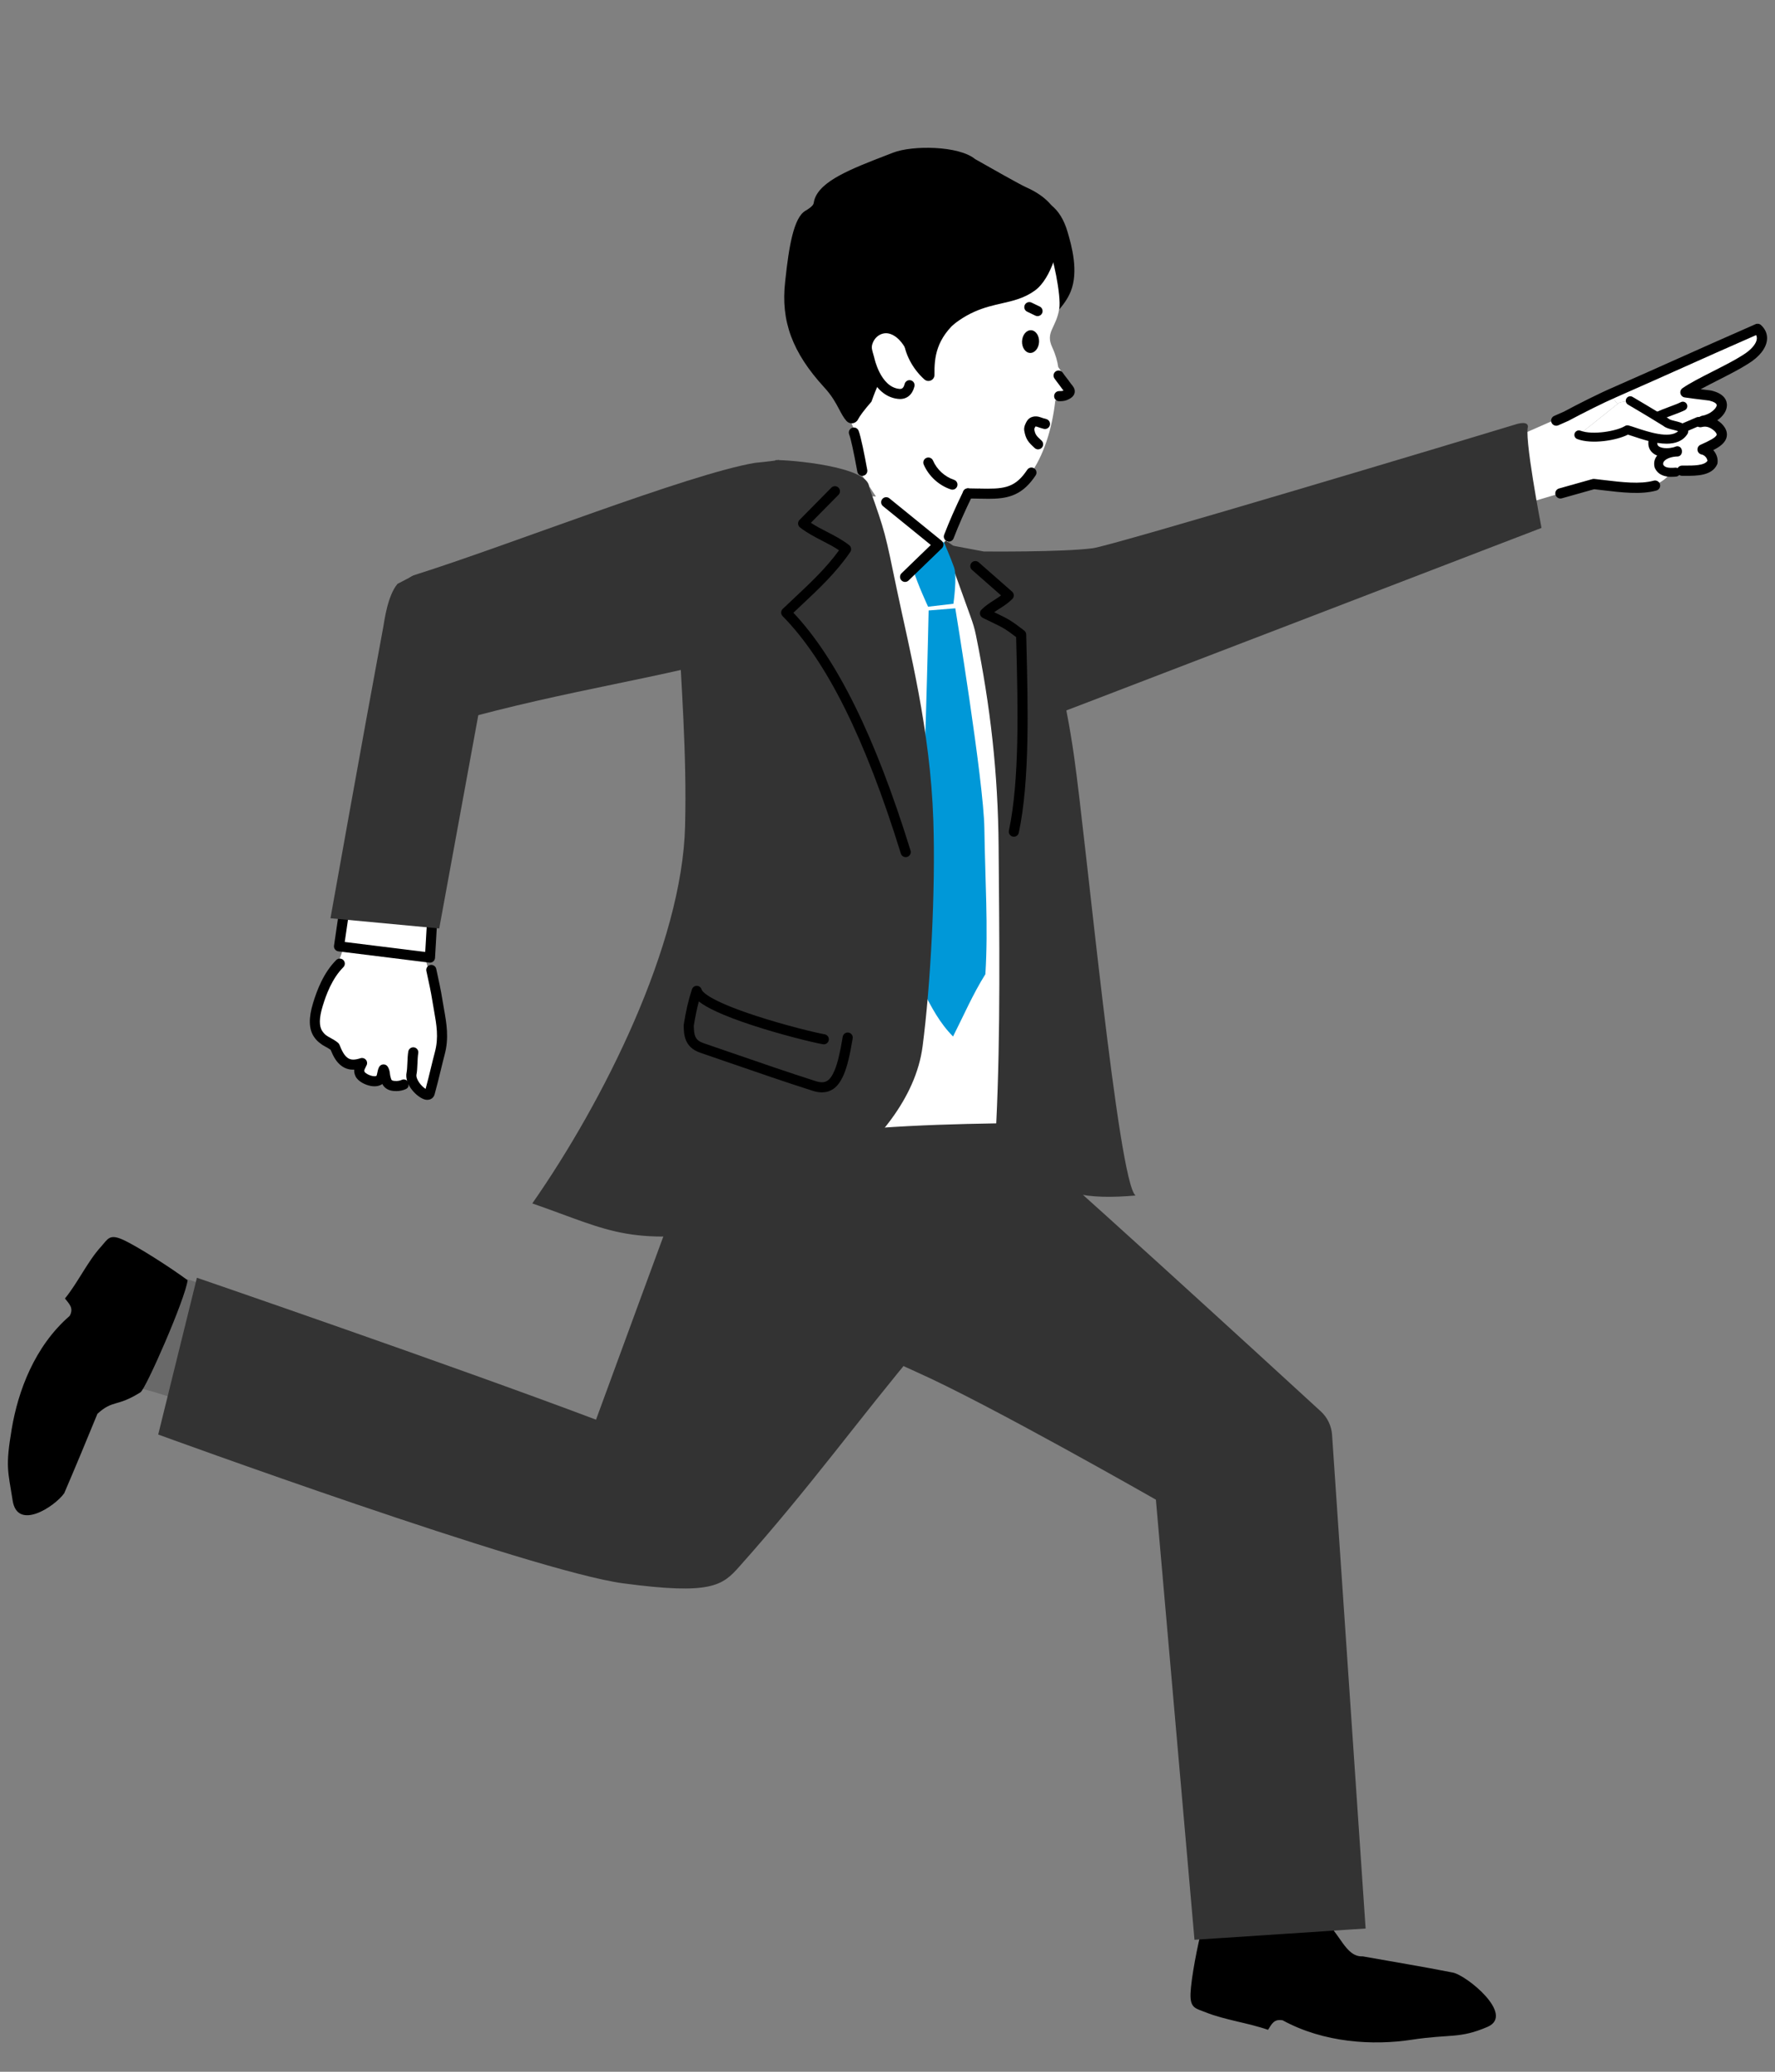 <?xml version="1.0" encoding="UTF-8"?>
<svg id="_レイヤー_4" data-name="レイヤー 4" xmlns="http://www.w3.org/2000/svg" viewBox="0 0 120 140">
  <rect x="0" y="0" width="120" height="140" fill="#808080" stroke="none"/>
  <defs>
    <style>
      .cls-1, .cls-2, .cls-3, .cls-4, .cls-5, .cls-6 {
        stroke-width: 0px;
      }

      .cls-2 {
        fill: #505050;
      }

      .cls-3 {
        fill: #333;
      }

      .cls-4 {
        fill: #fff;
      }

      .cls-5 {
        fill: #0098d8;
      }

      .cls-6 {
        fill: #696969;
      }
    </style>
  </defs>
  <g>
    <path class="cls-4" d="M113.813,28.912h-.158c.744.531-1.325,1.051-1.817.654l-.094.309.471.576,1.184.008c-.142.04-.287.079-.434.105l.006.035c-.926.042-1.222,1.422-.035,1.293.583-.121,2.148.193,2.512-.602.05-.373-.258-.783-.67-.867.635-.305,1.847-.726,1.025-1.518-.714-.61-1.238-.365-1.99.008Z"/>
    <path class="cls-4" d="M110.216,27.081c-.129.03-.797.067-.86.216l-.573-.716c4.075-1.792,5.42-2.429,9.715-4.31.645.595.18,1.462-.84,2.078-1.066.689-3.131,1.581-4.039,2.214.555.086,1.249.157,1.674.215,1.526.357.54,1.536-.478,1.704-.909.455-1.232.55-2.185.053-1.042-.65-2.413-1.453-2.413-1.453ZM112.141,28.103c.466-.202,1.218-.456,1.63-.654-.436.181-1.213.472-1.63.654Z"/>
    <path class="cls-4" d="M110.02,29.044c-.602.376-2.343.697-3.28.343l2.616-2.09-.573-.716c-.881.379-2.34,1.118-3.22,1.591,0,0-4.531,1.997-4.531,1.997l1.033,4.185,5.357-1.598c2.335.264,4.46.679,5.584-.867-1.217.185-1.02-1.231-.034-1.291l-.006-.035c-.658.2-1.535-.281-1.128-.998-.93-.279-1.322-.317-1.818-.521Z"/>
    <path class="cls-4" d="M109.356,27.298l-2.616,2.09c.937.353,2.677.033,3.28-.343.795.213,3.099,1.246,3.812.112.009-.418-.913-.355-1.202-.622-1.042-.65-2.413-1.453-2.413-1.453-.124.037-.799.061-.86.216Z"/>
    <path class="cls-4" d="M112.141,28.103l.708-.286c-.243.092-.489.187-.708.286Z"/>
    <path class="cls-4" d="M113.771,27.448l-.922.369c.34-.124.672-.245.922-.369Z"/>
    <path class="cls-1" d="M112.67,29.983c-.763,0-1.627-.288-2.252-.496-.136-.045-.258-.086-.361-.117-.749.386-2.432.675-3.424.3-.157-.059-.236-.234-.176-.39.059-.156.233-.235.39-.176.831.314,2.466.025,3.012-.317.071-.044.158-.057.239-.036.138.037.311.095.511.161.808.269,2.261.753,2.844.227-.095-.037-.237-.071-.335-.095-.244-.059-.495-.12-.67-.266-1.024-.638-2.372-1.428-2.386-1.436-.144-.085-.193-.27-.108-.414.084-.144.27-.193.414-.108.014.008,1.387.813,2.421,1.457.016.01.031.022.045.035.06.055.28.109.426.144.351.085.883.215.873.706-.001.055-.017.108-.046.155-.313.498-.836.666-1.418.666Z"/>
    <path class="cls-1" d="M112.999,32.223c-.378,0-.883-.087-1.119-.594-.008-.017-.015-.036-.019-.054-.071-.284-.016-.553.16-.777.302-.385.902-.556,1.368-.556.004,0,.008,0,.013,0,.167.001.302.138.301.305-.001.167-.137.301-.303.301h-.01c-.315,0-.732.12-.892.324-.053.068-.071.139-.055.227.087.158.27.251.822.204.164-.013.313.109.327.276.014.167-.11.313-.276.327-.083.007-.193.016-.317.016Z"/>
    <path class="cls-1" d="M112.671,30.894c-.319,0-.645-.067-.888-.246-.253-.187-.374-.472-.342-.803.016-.167.167-.288.331-.272.167.016.288.164.272.331-.015.151.042.215.099.257.24.177.81.155,1.139.018.154-.064.332.008.396.163.064.154-.009.332-.163.396-.214.089-.526.156-.845.156Z"/>
    <path class="cls-1" d="M112.141,28.406c-.115,0-.224-.065-.275-.176-.07-.152-.004-.332.148-.402.242-.112.529-.218.807-.322.292-.109.594-.221.816-.33.15-.074.332-.012.405.139.074.15.011.332-.139.405-.249.122-.566.24-.871.353-.267.099-.543.202-.765.304-.041.019-.084.028-.126.028Z"/>
    <path class="cls-1" d="M113.813,29.215c-.118,0-.229-.069-.279-.184-.066-.154.005-.332.159-.398l1.002-.43c.154-.066.332.005.398.159.066.154-.005.332-.159.398l-1.002.43c-.039.017-.079.025-.119.025Z"/>
    <path class="cls-2" d="M86.427,33.927c-.037.01-.069.021-.096.033.029-.009.061-.02.096-.033Z"/>
    <path class="cls-3" d="M104.215,35.673s-1.244-6.427-.888-6.902c-.01.002-.032.054-.05.09.061-.126-.045-.385-.669-.223-.013.003-.026.007-.039.01-2.87.878-27.457,8.257-28.687,8.398-2.083.276-7.376.22-7.376.22l-2.054-.386,2.72,5.991-1.405,8.868,2.652-2.332,5.092-1.942s30.672-11.77,30.704-11.791ZM103.271,28.873c-.006.012-.012.02-.015.02.006-.006.01-.013.015-.02Z"/>
    <path class="cls-1" d="M105.492,33.687c-.151,0-.29-.1-.333-.252-.052-.184.055-.375.239-.426l2.256-.634c.043-.012.088-.016.132-.011.204.023.406.047.606.071,1.279.153,2.487.298,3.407.046.184-.05.374.058.425.242.05.184-.058.374-.242.425-1.051.288-2.324.135-3.672-.026-.177-.021-.355-.042-.534-.063l-2.191.616c-.031.009-.063.013-.094.013ZM113.717,32.154c-.189,0-.344-.153-.346-.342-.002-.191.151-.347.342-.349.072,0,.148,0,.226,0,.543,0,1.281.002,1.493-.319-.01-.172-.172-.387-.398-.433-.146-.03-.256-.149-.274-.296-.018-.147.06-.29.194-.354.066-.032.139-.065.214-.099.278-.127.856-.391.89-.587.008-.044-.031-.135-.162-.263-.351-.297-.599-.315-.862-.25-.172.042-.348-.052-.408-.218-.06-.166.015-.351.175-.428.059-.029.12-.058.185-.091.031-.016.064-.026.098-.032.529-.087.969-.493.976-.713.004-.114-.194-.235-.505-.31-.155-.021-.344-.043-.548-.068-.357-.043-.762-.091-1.115-.146-.139-.022-.252-.126-.284-.264-.032-.138.023-.281.139-.361.491-.343,1.268-.738,2.091-1.156.718-.365,1.461-.743,1.958-1.064.003-.002.006-.004.009-.006.562-.339.932-.762.967-1.103.009-.093-.006-.177-.049-.257-2.151.943-3.524,1.557-4.974,2.206-1.277.571-2.598,1.162-4.501,1.999-.844.363-2.275,1.084-3.196,1.579-.008.004-.016.008-.024.012l-.678.299c-.174.077-.379-.002-.456-.177-.077-.175.002-.379.177-.456l.665-.293c.934-.502,2.38-1.23,3.235-1.598,1.898-.835,3.218-1.425,4.495-1.996,1.505-.673,2.927-1.309,5.218-2.313.126-.055.272-.03.373.063.301.278.44.625.401,1.002-.058.569-.529,1.16-1.293,1.622-.527.34-1.283.725-2.015,1.097-.403.205-.813.413-1.177.611.038.005.076.009.114.014.216.026.415.049.576.071.011.001.021.003.032.006.939.22,1.064.727,1.055,1.01-.013.387-.284.744-.652.999.085.055.169.118.254.191.005.005.01.009.015.014.298.287.423.585.371.885-.074.431-.485.709-.913.924.214.24.331.557.29.87-.005.034-.014.067-.028.098-.354.773-1.391.772-2.15.771-.076,0-.149,0-.219,0h-.003Z"/>
  </g>
  <g>
    <g>
      <path class="cls-1" d="M71.79,15.793c.236.817.737,2.495.219,3.765-.354.868-1.275,1.796-2.131,2.178-.018.008-.583.589-1.449.695-.479.059-.98.102-1.389-.002-.495-.126-.771-.443-.974-.76-1.016-1.587-.756-3.598.524-5.402.529-.746,1.516-2.051,2.824-2.358,1.504-.353,2.157,1.121,2.378,1.884Z"/>
      <path class="cls-1" d="M67.625,22.894c-.233,0-.466-.02-.685-.076-.659-.167-1.009-.613-1.214-.933-1.074-1.678-.875-3.865.534-5.851.419-.59,1.531-2.157,3.06-2.517,1.308-.307,2.376.502,2.856,2.164h0s.013.045.013.045c.245.846.754,2.607.192,3.983-.383.937-1.336,1.923-2.283,2.367-.473.415-1.047.682-1.62.753-.27.033-.562.065-.853.065ZM69.844,14.258c-.107,0-.22.013-.34.041-1.233.29-2.217,1.677-2.588,2.199-1.231,1.734-1.418,3.539-.513,4.952.159.249.359.492.735.588.34.086.797.047,1.241-.008.423-.052.852-.257,1.209-.577.03-.027.066-.06.126-.086.769-.343,1.613-1.205,1.923-1.962.456-1.117,0-2.697-.22-3.456l-.013-.045c-.186-.644-.626-1.646-1.56-1.646Z"/>
    </g>
    <path class="cls-4" d="M72.524,26.2l-.982-1.394c-.054-.385-.173-.833-.406-1.337-.481-1.041.262-1.285.477-2.609.142-.87-.45-3.696-.739-4.11-1.57-3.191-4.079-2.895-6.777-5.022-4.875-3.333-6.828,4.304-7.61,10.37-.454,3.915.663,5.344,1.373,7.215.236.844.536,2.247.442,2.834,1.198,1.814,1.445,2.374,2.712,3.537.652.599,2.624.586,2.971,1.381.076-.358.16-.707.257-.997.271-.807.708-1.594,1.189-2.725,2.005.018,3.118.228,4.168-1.222.951-1.313,1.524-3.087,1.746-5.061.301-.053.618-.118.884-.176.308-.067.458-.416.294-.685Z"/>
    <path class="cls-3" d="M64.402,39.183c.624,2.796,1.375,5,2.065,9.415.689,4.415,1.382,10.993.458,16.614-.626,3.808-1.52,10.223,2.017,13.418,2.408,2.174,4.687,2.429,7.826,2.157-1.179-.942-3.317-23.798-4.155-29.678-.556-3.903-1.621-8.744-3.059-10.55-1.937-2.433-3.407-2.466-5.559-3.988-.124-.088-.24.096-.412-.205.486,2.118.196.02.82,2.816Z"/>
    <path class="cls-6" d="M82.585,124.58c-.599,1.97-1.111,3.819-1.36,5.819,2.815-.139,5.518-.214,8.385-.383-.53-.818-.115-7.242-1.238-6.989-1.123.253-4.262,1.26-5.787,1.553Z"/>
    <g>
      <path class="cls-6" d="M15.821,87.492c-2.018-.741-3.937-1.251-5.921-1.913-.234,2.777-.528,5.413-.734,8.256.698-.241,6.421,2.363,6.4.971-.022-1.392-.067-5.478.255-7.313Z"/>
      <path class="cls-1" d="M12.682,86.511c-1.088-.812-3.32-2.245-4.312-2.71-.992-.465-1.078-.065-1.56.466-.885.972-1.557,2.426-2.418,3.478.281.365.613.642.32,1.176-2.379,2.062-3.493,5.087-3.922,7.652-.429,2.565-.256,2.782.066,4.832.322,2.05,2.829.418,3.485-.498.768-1.79,1.53-3.622,2.246-5.371,1.08-.976,1.281-.43,2.909-1.45.361-.226,3.034-6.321,3.188-7.575Z"/>
      <path class="cls-3" d="M62.224,90.939c-4.109,4.874-7.376,9.474-12.257,14.941-1.128,1.264-1.88,1.912-7.853,1.112-6.097-.816-31.418-10.053-31.418-10.053l2.617-10.594s17.075,5.858,26.982,9.59c1.917-5.229,3.84-10.459,5.769-15.687,5.372.527,10.761,1.19,16.136,1.574.029,3.016-.113,6.189.024,9.116Z"/>
    </g>
    <path class="cls-3" d="M54.14,90.247c-4.203-.34-2.162-.232-4.189-1.1-2.027-.868-2.695-4.313-3.273-5.397-1.343-2.517-.654-4.668-.13-6.676.524-2.008.591-2.981,1.072-4.817,3.944.013,8.595-.11,12.375-.106,3.379.003,4.121.448,6.846,1.976,1.792,1.637,1.752,2.857,3.63,4.45,1.817,2.752,7.022,6.229,8.505,9.185-2.569.941-4.618,1.975-7.377,3.075-4.97-.414-13.255-.249-17.458-.589Z"/>
    <path class="cls-1" d="M81.294,130.203c-.33,1.188-.767,3.479-.808,4.501-.04,1.022.357,1.01,1.037,1.284,1.247.503,2.885.714,4.202,1.178.251-.384.394-.754.992-.642,2.781,1.52,6.104,1.712,8.724,1.312,2.62-.4,3.21-.052,5.113-.865,1.904-.813-1.431-3.519-2.35-3.677-2.045-.404-4.08-.734-6.068-1.091-1.217.056-1.535-1.665-2.734-2.489-.146-.1-7.09.006-8.109.488Z"/>
    <path class="cls-3" d="M61.96,92.714c4.881,2.164,16.381,8.741,16.185,8.627l2.609,29.741,11.569-.763-2.268-33.361c-.041-.606-.314-1.173-.761-1.583-3.363-3.086-17.946-16.45-22.732-20.518-2.215,2.872-4.93,5.376-6.738,8.139-1.808,2.763-3.234,3.449-4.977,6.145,3.513,1.172,2.874,1.693,7.113,3.572Z"/>
    <path class="cls-4" d="M63.819,36.693c.421-.696,1.089-2.098,1.381-2.798-2.38-.48-5.76-.099-8.14-.578-.745,2.027-1.488,4.055-2.232,6.082,1.307,4.705,2.614,9.411,3.922,14.115-2.411,7.891-4.792,15.786-7.193,23.683,5.199-.973,10.519-1.201,15.795-1.286.296-6.136.208-12.662.16-18.719-.04-4.959-.558-9.491-1.534-14.274-.092-.451-.189-.769-.382-1.301-.564-1.556-1.193-3.325-1.778-4.924Z"/>
    <path class="cls-5" d="M63.799,36.603s-1.299,1.508-2.038,1.956c.272.917.983,2.44.983,2.44l1.712-.2s.264-1.831.045-2.455c-.219-.625-.702-1.74-.702-1.74Z"/>
    <path class="cls-1" d="M61.188,39.324c-.088,0-.177-.034-.243-.102-.132-.134-.13-.351.004-.483.303-.298.723-.701,1.129-1.092.293-.281.593-.57.85-.82-1.076-.875-2.154-1.749-3.231-2.623-.146-.119-.169-.334-.05-.48.119-.146.334-.169.48-.05,1.176.955,2.353,1.91,3.528,2.865.075.061.121.152.126.249.005.097-.032.191-.102.259-.303.298-.723.701-1.129,1.092-.404.389-.823.791-1.123,1.086-.066.065-.153.098-.239.098Z"/>
    <path class="cls-1" d="M68.542,56.542c-.023,0-.047-.002-.071-.008-.184-.039-.302-.22-.263-.405.728-3.434.607-8.334.499-12.657l-.01-.42c-.737-.564-.911-.648-1.607-.984-.178-.086-.389-.188-.65-.317-.098-.049-.167-.141-.185-.249-.018-.108.016-.218.093-.296.27-.275.571-.467.862-.653.163-.104.321-.205.468-.317-.655-.575-1.31-1.15-1.964-1.725-.142-.124-.156-.34-.031-.482.124-.142.34-.155.482-.031.752.661,1.504,1.321,2.257,1.982.071.062.112.15.116.244.003.094-.032.185-.098.252-.27.275-.571.467-.862.653-.126.08-.248.158-.364.241.061.03.119.058.174.084.75.362.952.459,1.856,1.157.081.063.13.159.133.262l.014.582c.108,4.361.231,9.303-.514,12.816-.034.16-.176.271-.333.271Z"/>
    <path class="cls-5" d="M62.781,41.253l1.803-.146s1.92,11.677,1.965,14.88c.049,3.488.269,6.647.069,9.843-.857,1.367-1.468,2.794-2.187,4.212-.898-.908-1.46-1.97-2.034-3.11-.596-2.899-.618-6.019-.262-8.92s.646-16.759.646-16.759Z"/>
    <g>
      <path class="cls-3" d="M52.433,31.092c.906-.031,6.275.426,6.321,1.805,1.118,3.146,1.077,3.09,1.892,7.005s2.248,9.37,2.453,15.547c.156,4.712-.187,11.121-.727,15.26-.926,7.096-10.784,12.069-11.655,12.22-8.154,1.409-9.3.276-14.731-1.607,4.803-6.874,10.137-17.487,10.33-25.508.122-5.051-.267-9.338-.473-14.231,2.18-3.436,4.406-7.014,6.59-10.491Z"/>
      <path class="cls-1" d="M55.571,73.817c-.189,0-.4-.033-.637-.109-1.815-.577-3.768-1.251-5.656-1.903-.657-.227-1.306-.451-1.937-.667-1.093-.374-1.109-1.257-1.119-1.842,0-.02,0-.039.004-.059.142-.909.318-1.667.554-2.385.047-.144.184-.238.334-.235.151.004.281.108.32.254.017.065.267.665,3.696,1.782,1.993.649,4.026,1.136,4.623,1.241.186.033.31.21.277.395-.033.186-.21.309-.395.277-.742-.131-2.849-.656-4.716-1.265-2.168-.706-3.185-1.243-3.673-1.626-.135.498-.245,1.032-.341,1.637.013.668.086.983.657,1.179.632.216,1.281.44,1.939.667,1.885.651,3.833,1.323,5.64,1.898.641.204.965.02,1.284-.73.194-.456.373-1.197.547-2.267.03-.186.207-.312.392-.282.186.03.312.206.282.392-.183,1.125-.377,1.918-.593,2.425-.235.552-.634,1.221-1.482,1.221Z"/>
      <path class="cls-1" d="M61.229,57.921c-.146,0-.281-.094-.326-.24-2.41-7.783-5.025-13.032-7.994-16.046-.064-.065-.1-.153-.098-.244.001-.091.039-.178.105-.242.266-.255.532-.505.796-.752,1.095-1.027,2.133-2.001,3.013-3.21-.353-.24-.735-.436-1.134-.642-.507-.261-1.031-.532-1.506-.903-.077-.06-.124-.15-.13-.247-.006-.097.029-.192.098-.262.5-.505.999-1.011,1.499-1.517l.651-.66c.132-.134.349-.136.483-.003.134.132.135.348.003.483l-.651.659c-.406.411-.812.823-1.218,1.234.339.225.704.413,1.085.609.507.261,1.031.531,1.505.903.142.111.173.313.071.462-.961,1.398-2.097,2.464-3.3,3.592-.18.169-.362.339-.543.511,2.948,3.127,5.541,8.391,7.92,16.073.056.18-.045.371-.225.427-.034.01-.068.015-.101.015Z"/>
      <path class="cls-3" d="M30.633,48.788c7.878-2.211,14.166-2.96,20.144-4.736.628-3.944,1.897-12.969,1.897-12.969,0,0-.806.119-1.63.194-4.507.759-16.696,5.591-22.969,7.563-.67.211-1.277,1.113-.905,1.708l3.462,8.24Z"/>
      <g>
        <g>
          <path class="cls-4" d="M29.044,73.596c.103-.409.15-.778.271-1.211s.37-1.621.488-1.913c.422-1.047-.036-1.984-.247-2.93-.21-.946-.578-1.818-.802-2.796-.269-1.173-.304-2.487-.41-3.699-.132-.613-.266-1.218-.399-1.829-1.3.011-2.596.008-3.899.028-.131.83-.324,1.938-.467,2.683-.057.296-.082.339-.093.477-.068.819-.333,2.31-.782,2.794-1.006,1.087-.917,2.366-1.345,3.394-.348.836-.272,1.201.087,1.704s.749.279,1.188.434c.151.372.338.81.694,1.049.357.238.769.174,1.148.052-.079.289-.213.516-.079.847.134.33.491.636.904.688.329.041.683-.39.888-.627,0-.005,0,0,0,0-.114.449.213.776.629.794.493.022.828-.047,1.081-.462.017.652.722,1.293,1.143.524Z"/>
          <g>
            <path class="cls-1" d="M26.765,73.73c-.195,0-.388-.032-.541-.107-.201-.099-.31-.236-.376-.371-.193.139-.46.187-.764.135-.395-.068-.881-.313-1.045-.649-.082-.168-.103-.32-.091-.455-.263.011-.543-.04-.809-.218-.399-.268-.612-.696-.787-1.123-.108-.081-.216-.139-.328-.2-.247-.134-.528-.286-.792-.671-.358-.521-.379-1.272-.066-2.296.253-.825.69-2.023,1.563-2.899.133-.133.349-.134.483,0,.133.133.134.349,0,.483-.766.768-1.163,1.861-1.394,2.617-.249.812-.257,1.371-.024,1.709.171.249.332.337.555.457.151.082.323.175.505.328.043.036.077.082.098.135.142.355.303.717.567.894.202.135.457.139.853.011.128-.041.267-.004.358.095.09.099.114.242.06.365-.024.056-.051.11-.078.162-.096.188-.102.22-.059.308.042.073.299.241.574.28.13.018.206-.004.225-.023.02-.027.044-.142.058-.211.024-.119.052-.254.117-.378.057-.108.167-.176.289-.181.124-.005.237.057.301.16.108.172.13.343.147.481.008.064.015.12.029.169.007.025.014.049.02.073.045.164.054.173.111.202.118.058.451.052.618-.032.168-.085.373-.018.459.15.085.168.018.374-.15.459-.175.089-.432.144-.686.144Z"/>
            <path class="cls-1" d="M28.889,74.322c-.051,0-.104-.006-.158-.02-.52-.129-1.421-1.015-1.241-1.843.028-.128.039-.383.05-.63.012-.278.025-.566.064-.778.034-.185.212-.308.398-.274.185.034.308.212.273.398-.03.165-.042.428-.053.683-.013.288-.025.561-.065.746-.03.14.036.34.181.549.142.204.314.352.436.429.139-.511.249-.966.356-1.408.09-.372.176-.724.272-1.084.264-.99.111-1.843-.065-2.831-.039-.218-.079-.443-.115-.674-.084-.536-.227-1.192-.353-1.77l-.044-.199c-.04-.184.077-.366.261-.406.185-.04.366.077.406.261l.043.199c.128.588.274,1.254.361,1.81.035.223.074.445.113.66.183,1.023.355,1.99.053,3.126-.094.353-.179.701-.268,1.069-.121.501-.247,1.019-.413,1.619-.064.23-.255.367-.49.367Z"/>
          </g>
          <path class="cls-4" d="M29.177,61.316c-.05,1.133-.1,2.267-.15,3.4-2.036-.256-4.072-.511-6.108-.766.177-1.21.353-2.42.53-3.63,1.909.332,3.819.664,5.728.996Z"/>
          <path class="cls-1" d="M29.068,65.053c-.014,0-.028,0-.042-.003l-6.149-.762c-.091-.011-.174-.059-.229-.132-.056-.073-.08-.165-.066-.256l.53-3.63c.014-.094.066-.177.144-.231.078-.054.175-.073.267-.053l5.801,1.268c.164.036.278.186.268.353l-.182,3.124c-.005.094-.05.182-.122.242-.062.051-.139.079-.218.079ZM23.306,63.654l5.442.674.144-2.469-5.159-1.128-.427,2.923Z"/>
        </g>
        <path class="cls-3" d="M25.904,42.409c-1.387,7.444-3.563,19.643-3.563,19.643l7.353.689s2.106-11.508,3.195-17.434c.005.065.035.023.052.041l-4.978-6.461-1.087.566c-.687.804-.898,2.564-.971,2.956Z"/>
      </g>
    </g>
    <path class="cls-1" d="M58.296,32.156c-.162,0-.305-.115-.335-.28-.246-1.34-.446-2.258-.55-2.519-.07-.175.016-.374.191-.443.175-.07.374.016.443.191.155.391.405,1.656.587,2.648.034.185-.089.363-.274.397-.021.004-.042.006-.062.006Z"/>
    <path class="cls-1" d="M70.143,21.363c-.05,0-.1-.011-.147-.034l-.555-.267c-.17-.082-.241-.285-.16-.455.082-.17.285-.242.455-.16l.555.267c.17.082.241.285.16.455-.059.122-.181.194-.308.194Z"/>
    <g>
      <path class="cls-1" d="M53.418,19.082c.099-.866.382-4.053,1.193-4.536.823-.49.7-.714.775-.952.372-1.188,2.691-2.018,5.12-2.962,1.189-.462,4.253-.439,5.217.397,0,0,3.001,1.713,3.492,1.929,2.789,1.225,2.08,3.183,2.08,3.183,0,0-.41,2.406-1.538,3.221-1.68,1.213-3.625.375-6.246,2.952-.944.928.134,1.091-1.993,1.012-.718-.027-1.551-.114-1.551-.114,0,0-.65,2.107-.974,1.683-.214-.28.264.531.264.531,0,0-.297.57-.642,1.54-.39.45-.766.923-.914,1.223-.043.086-.159.102-.222.029-.422-.484-.594-1.288-1.509-2.275-1.871-2.041-2.876-4.032-2.552-6.861Z"/>
      <path class="cls-1" d="M57.58,28.605c-.136,0-.267-.059-.358-.163-.192-.22-.329-.478-.487-.777-.23-.434-.491-.925-1.015-1.491-2.155-2.351-2.944-4.483-2.64-7.132.008-.066.016-.146.026-.237.227-2.088.545-4.085,1.331-4.553.541-.321.563-.456.585-.587.008-.051.018-.108.038-.173.399-1.274,2.479-2.078,4.888-3.009l.435-.168c1.298-.504,4.436-.476,5.537.434.851.485,3.048,1.728,3.433,1.897,2.827,1.242,2.363,3.27,2.276,3.573-.047.261-.489,2.566-1.671,3.419-.717.518-1.463.688-2.253.868-1.14.26-2.432.555-3.954,2.051-.272.267-.337.443-.389.584-.209.565-.53.574-1.856.525-.474-.018-.989-.06-1.297-.088-.305.924-.554,1.342-.739,1.534.028.048.055.096.082.141l.096.163-.087.168c-.003.005-.292.564-.623,1.496l-.022.061-.042.049c-.446.514-.753.923-.866,1.15-.071.143-.208.241-.366.261-.02.003-.041.004-.061.004ZM53.418,19.082l.339.039c-.283,2.464.431,4.374,2.464,6.592.584.63.879,1.187,1.116,1.634.079.149.152.286.226.407.168-.254.42-.575.752-.961.234-.651.443-1.117.555-1.351-.024-.042-.051-.089-.077-.136-.171-.304-.32-.566-.045-.751.045-.03.171-.098.32-.031.156-.255.395-.837.572-1.411l.083-.268.279.029c.008,0,.83.086,1.528.112.329.012.999.037,1.165-.012.008-.019.018-.046.026-.068.064-.172.17-.46.551-.834,1.66-1.632,3.052-1.949,4.281-2.229.752-.171,1.401-.319,2.005-.756.83-.599,1.293-2.37,1.401-3.001l.005-.03.01-.029c.023-.066.547-1.681-1.896-2.754-.502-.22-3.401-1.874-3.524-1.945l-.029-.017-.025-.022c-.372-.322-1.238-.547-2.318-.602-.988-.05-2.014.056-2.552.265l-.436.169c-2.056.795-4.182,1.616-4.482,2.577-.006.02-.011.048-.017.081-.053.316-.158.615-.909,1.062-.274.163-.671.997-1.002,4.04-.01.093-.019.174-.027.241l-.339-.039Z"/>
    </g>
    <path class="cls-1" d="M70.182,30.367c-.082,0-.164-.029-.229-.089-.433-.393-.606-.596-.708-1.176-.044-.252.104-.53.196-.673.172-.267.538-.363.891-.235.16.058.242.082.403.125.182.049.29.236.241.418-.049.182-.237.29-.418.241-.174-.047-.275-.076-.459-.143-.039-.014-.077-.016-.098-.014-.045.074-.074.147-.08.18.063.35.114.427.491.77.139.127.15.343.023.482-.067.074-.16.112-.253.112ZM69.919,29.01h0Z"/>
    <path class="cls-1" d="M71.605,27.111c-.188,0-.341-.152-.341-.341,0-.188.152-.342.341-.342.101,0,.205,0,.27-.027.008-.003.015-.006.022-.009-.024-.029-.045-.056-.063-.08-.116-.165-.187-.258-.263-.356-.078-.1-.158-.204-.284-.383-.108-.154-.07-.367.084-.475.154-.108.367-.07.475.084.115.165.187.258.263.356.078.1.158.204.284.383.012.017.029.036.046.056.09.108.227.27.221.481-.01.363-.386.517-.527.575-.188.077-.376.077-.526.078h0ZM71.989,26.512h0,0Z"/>
    <path class="cls-1" d="M66.805,33.706c-.193,0-.391-.004-.595-.008-.189-.004-.338-.16-.334-.348.004-.188.163-.339.348-.334,1.537.032,2.31-.003,3.1-1.094.042-.058.084-.118.124-.178.105-.156.318-.197.474-.092.156.106.197.318.092.474-.045.066-.091.132-.137.196-.891,1.231-1.876,1.385-3.071,1.385Z"/>
    <path class="cls-1" d="M66.217,33.698s-.005,0-.007,0l-.14-.003c-.203-.004-.416-.009-.64-.011-.188-.002-.34-.156-.338-.344.002-.188.16-.337.344-.338.227.002.443.007.648.011l.14.003c.188.004.338.16.334.348-.004.186-.156.334-.341.334Z"/>
    <path class="cls-1" d="M64.148,36.6c-.041,0-.082-.007-.122-.023-.176-.068-.264-.265-.196-.441.348-.905.76-1.84,1.296-2.943.082-.169.286-.24.456-.158.169.082.24.287.158.456-.527,1.085-.932,2.003-1.273,2.889-.052.136-.181.219-.319.219Z"/>
    <path class="cls-1" d="M64.389,33.09c-.036,0-.072-.006-.108-.018-.809-.269-1.494-.897-1.832-1.679-.075-.173.005-.374.178-.449.173-.075.374.005.449.178.262.607.794,1.094,1.421,1.302.179.06.276.253.216.432-.048.143-.181.234-.324.234Z"/>
    <path class="cls-4" d="M58.955,23.33c.128-.555.617-.872,1.07-.803.453.069.856.455,1.138.927.282.472.461,1.028.637,1.576,0,0,.495,2.2-.722,2.053-1.516-.183-1.955-2.372-1.955-2.372-.135-.446-.272-.932-.168-1.38Z"/>
    <path class="cls-1" d="M60.841,26.963c-.05,0-.102-.003-.155-.01-1.683-.203-2.195-2.391-2.245-2.627-.157-.522-.287-1.032-.17-1.541.16-.696.799-1.164,1.454-1.064.186.028.314.202.286.389-.028.186-.202.315-.389.286-.267-.04-.596.151-.686.543-.081.351.026.753.162,1.205.003.01.006.021.008.032.004.019.411,1.949,1.662,2.1.158.019.307.008.391-.329.046-.183.232-.294.414-.248.183.046.294.231.248.414-.137.548-.49.851-.98.851Z"/>
    <path class="cls-1" d="M69.096,23.056c-.02.423.221.779.539.794.318.015.591-.316.611-.74.02-.423-.221-.779-.539-.794-.318-.015-.591.316-.611.74Z"/>
  </g>
  <g>
    <path class="cls-1" d="M64.618,21.32c-1.728,1.447-1.796,2.893-1.783,4.014,0,.06-.07.091-.115.051-.696-.622-1.243-1.591-1.301-2.508-.023-.369.13-.885.269-1.227.132-.325.407-.597.745-.691.342-.095,2.045-.897,2.266-.617.171.217.131.801-.082.979Z"/>
    <path class="cls-1" d="M62.767,25.744c-.099,0-.197-.036-.274-.105-.812-.726-1.354-1.777-1.414-2.741-.033-.527.217-1.188.294-1.377.179-.439.541-.772.969-.891.068-.019.246-.09.435-.165,1.269-.506,1.899-.704,2.19-.335.292.37.221,1.157-.131,1.452h0c-1.559,1.305-1.675,2.567-1.66,3.748.002.162-.092.31-.24.377-.054.025-.112.037-.169.037ZM64.456,20.624c-.313.031-1.108.348-1.426.474-.233.093-.401.16-.505.189-.223.062-.422.25-.52.491-.125.306-.264.772-.245,1.077.037.595.317,1.256.746,1.803.066-1.119.411-2.358,1.889-3.597.059-.069.085-.302.06-.437Z"/>
  </g>
</svg>